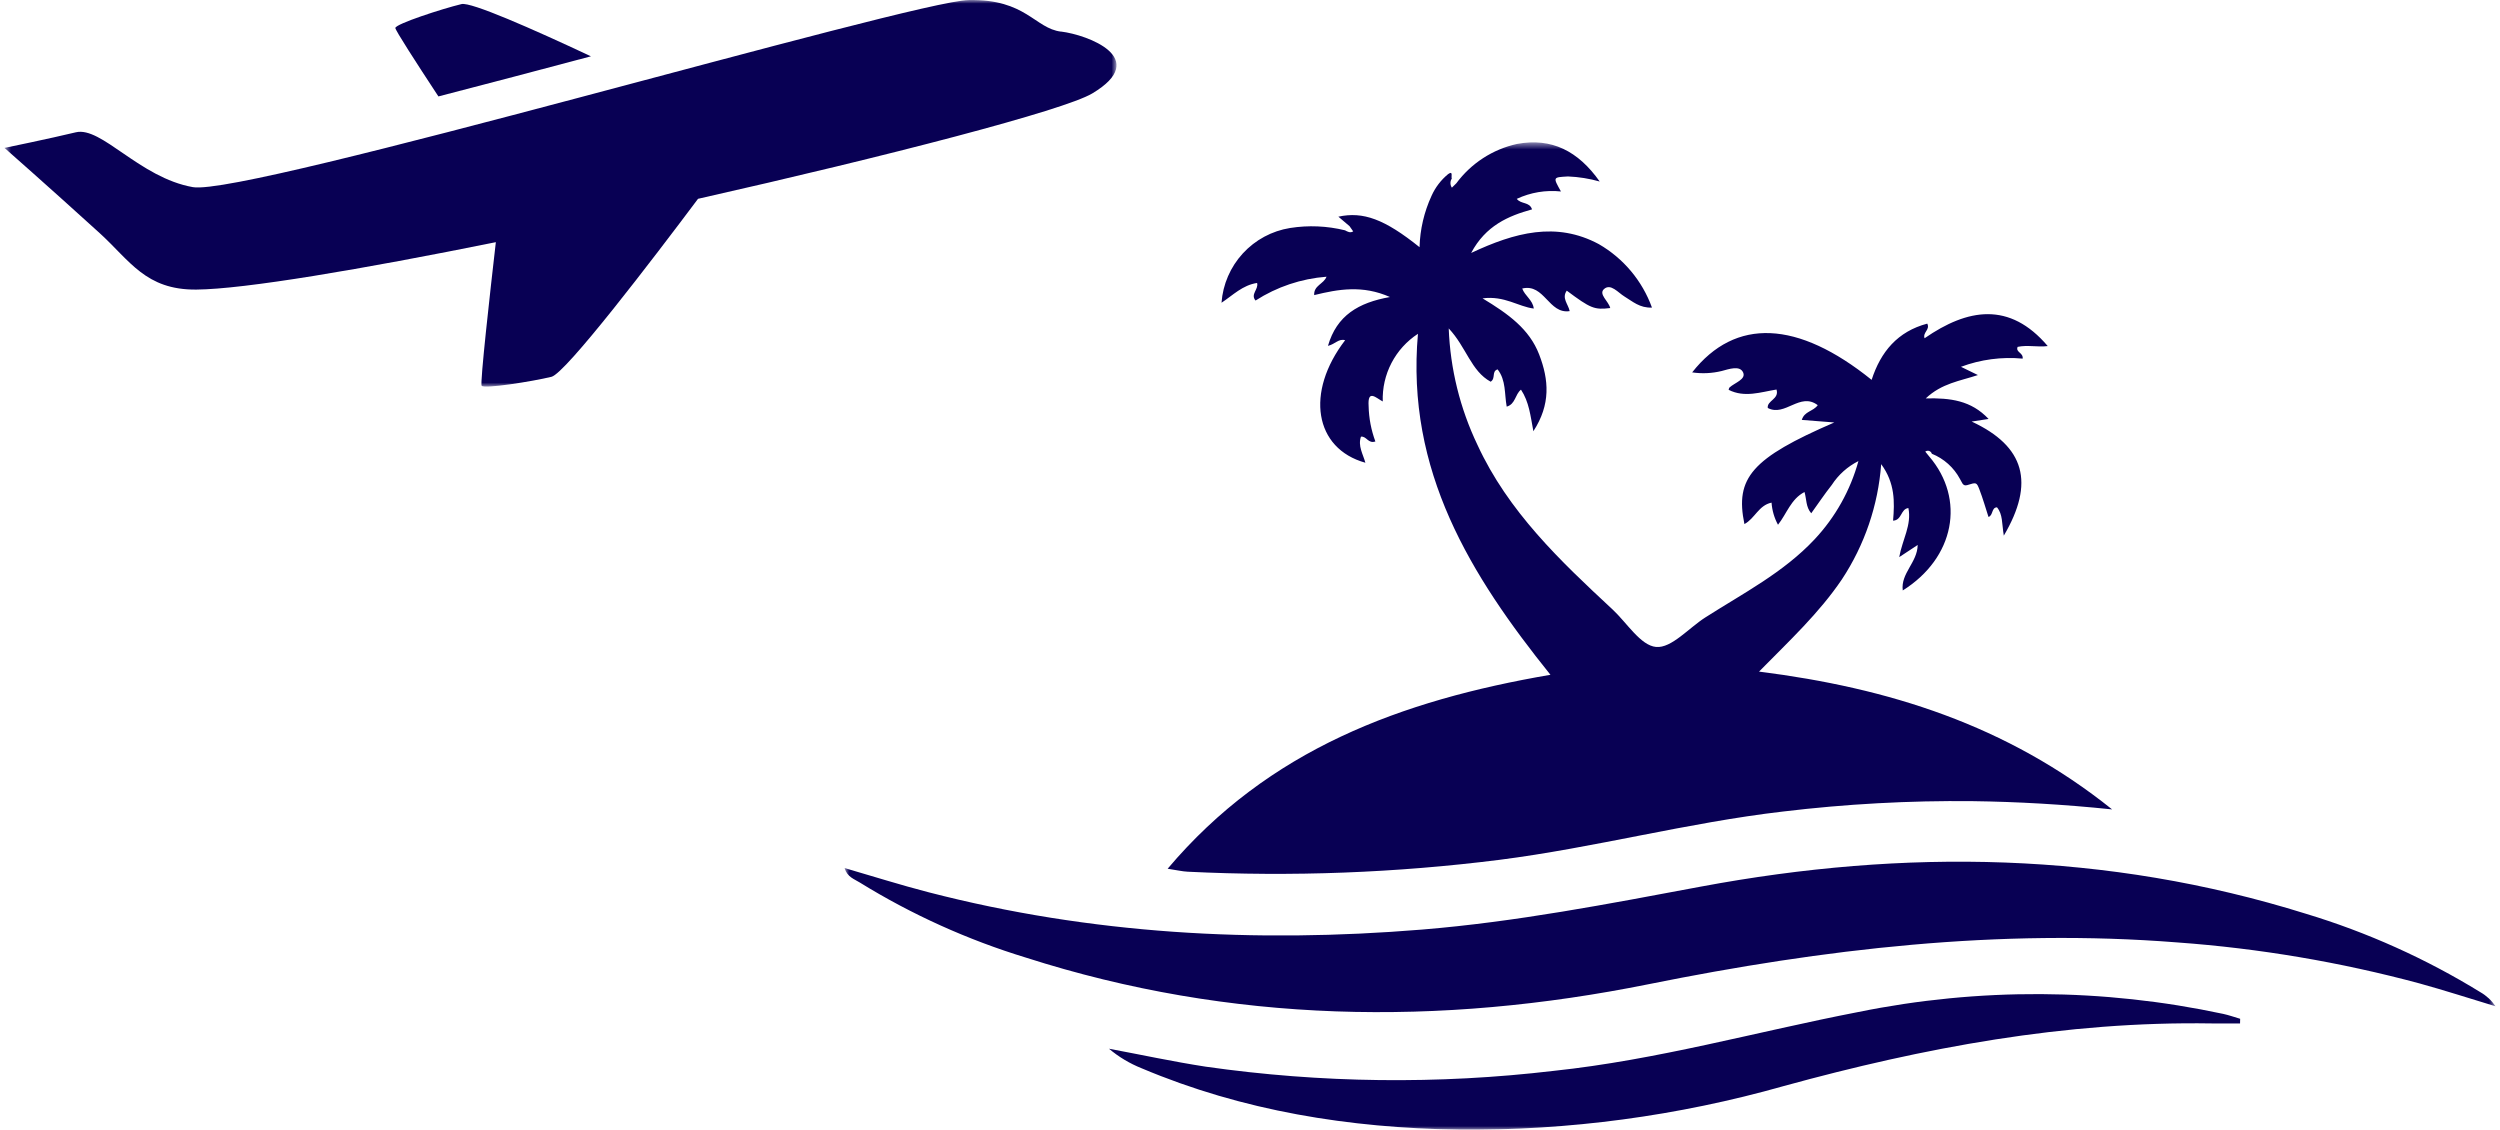 <svg xmlns="http://www.w3.org/2000/svg" fill="none" viewBox="0 0 343 155">
  <mask id="mask0_4931_9590" width="154" height="54" x="0" y="0" maskUnits="userSpaceOnUse" style="mask-type:luminance">
    <path fill="#fff" d="M153.184 0H.615v53.045H153.184V0Z"/>
  </mask>
  <g fill="#080054" mask="url(#mask0_4931_9590)">
    <path d="M145.575 4.34c-3.613-.444-4.788-4.476-12.644-4.336C125.075.144 33.79 26.976 26.461 25.675c-7.329-1.3-12.538-8.372-16.061-7.522-3.524.85-9.784 2.14-9.784 2.14S6.57 25.526 13.665 31.975c4.159 3.782 6.314 7.817 13.269 7.756 6.59-.053 22.653-2.779 41.096-6.505-.784 6.822-2.189 19.363-1.95 19.698.33.463 6.91-.581 9.575-1.224 1.953-.471 13.88-16.103 20.114-24.422 26.109-5.892 50.21-12.139 54.091-14.459 8.092-4.835-.669-8.043-4.282-8.488"/>
    <path d="M81.077 7.725C72.92 3.901 64.619.247 63.32.56c-2.665.643-8.998 2.709-9.08 3.274-.038.263 2.84 4.726 5.91 9.396 6.673-1.724 13.789-3.607 20.93-5.506"/>
  </g>
  <mask id="mask1_4931_9590" width="228" height="136" x="115" y="19" maskUnits="userSpaceOnUse" style="mask-type:luminance">
    <path fill="#fff" d="M342.386 19.531H115.869V155h226.517V19.531Z"/>
  </mask>
  <g fill="#080054" fill-rule="evenodd" clip-rule="evenodd" mask="url(#mask1_4931_9590)">
    <path d="M185.155 31.029c-.511-.432-1.021-.866-1.53-1.301 3.402-.739 6.351.341 11.136 4.186.067-2.435.626-4.831 1.644-7.043.518-1.158 1.298-2.18 2.279-2.986.731-.511.379.357.501.616-.122.186-.186.403-.184.625.002.222.071.439.196.622.202-.199.405-.398.607-.597 2.033-2.747 4.992-4.666 8.33-5.402 4.736-.886 8.384.96 11.345 5.156-1.416-.402-2.874-.635-4.345-.696-2.083.123-2.093.058-.974 2.061-2.074-.222-4.169.129-6.058 1.013.579.768 1.738.369 2.093 1.443-3.253.9-6.36 2.225-8.355 5.98 5.974-2.804 11.669-4.352 17.522-1.209 3.379 1.952 5.959 5.035 7.286 8.704-1.676.076-2.657-.845-3.755-1.508-.894-.538-1.897-1.847-2.816-1.042-.806.707.628 1.679.846 2.612-2.168.268-2.683.063-5.965-2.386-.727 1.037.197 1.832.401 2.808-2.887.445-3.457-3.828-6.512-3.1.362 1.011 1.454 1.58 1.584 2.749-2.138-.263-3.995-1.79-7.028-1.399 3.542 2.136 6.419 4.204 7.766 7.697 1.347 3.493 1.6 6.854-.791 10.531-.407-2.156-.588-4.019-1.7-5.704-.831.667-.739 1.977-1.96 2.332-.325-1.759-.075-3.611-1.247-5.112-.862.262-.224 1.241-.955 1.692-2.697-1.47-3.333-4.741-5.752-7.313.208 5.538 1.549 10.974 3.939 15.974 4.211 9.135 11.327 15.893 18.53 22.578 1.982 1.841 3.853 4.962 5.985 5.152 2.11.19 4.476-2.598 6.747-4.047 5.185-3.313 10.711-6.147 14.997-10.721 2.846-3.037 4.91-6.722 6.013-10.736-1.491.748-2.755 1.88-3.661 3.281-.985 1.242-1.869 2.573-2.815 3.882-.751-.862-.63-1.925-.923-2.917-1.869.964-2.433 2.971-3.637 4.494-.509-.937-.81-1.973-.884-3.037-1.773.358-2.306 2.203-3.723 2.94-1.316-6.342 1.016-9.042 12.332-13.939l-4.46-.351c.361-1.202 1.564-1.151 2.189-2.022-2.437-1.847-4.49 1.644-6.856.384-.138-1.023 1.61-1.199 1.198-2.53-2.148.344-4.367 1.157-6.567.042.026-.076.041-.246.123-.325.717-.656 2.291-1.108 1.864-2.06-.452-1.001-1.93-.465-2.955-.195-1.321.322-2.692.385-4.037.186 5.937-7.544 14.475-7.153 24.623 1.027 1.245-3.86 3.571-6.638 7.633-7.717.428.835-.655 1.195-.369 2.008 5.91-4.09 11.661-5.083 16.898 1.071-1.387.178-2.763-.181-4.13.11-.315.755.792.779.691 1.613-2.871-.27-5.766.115-8.467 1.124l2.326 1.131c-2.482.825-4.952 1.125-7.155 3.201 3.377-.071 6.221.273 8.618 2.822l-2.322.356c7.313 3.399 8.685 8.406 4.413 15.652-.284-1.716-.131-2.914-.934-3.882-.777.014-.507 1.108-1.168 1.319-.407-1.251-.767-2.524-1.24-3.754-.402-1.05-.447-.992-1.671-.616-.655.203-.739-.462-1.001-.838-.839-1.572-2.205-2.798-3.859-3.462-.027-.09-.075-.172-.14-.239-.065-.067-.146-.117-.235-.146-.089-.029-.183-.036-.276-.02-.092.016-.179.054-.253.111.178.217.356.433.528.65 5.039 5.876 3.494 13.948-3.616 18.398-.304-2.358 2.012-3.836 2.048-6.241l-2.534 1.669c.437-2.417 1.732-4.419 1.259-6.734-1.076.123-.869 1.672-2.102 1.732.217-2.577.284-5.135-1.631-7.756-.417 5.646-2.274 11.09-5.393 15.814-3.129 4.628-7.201 8.42-11.366 12.649 17.716 2.238 33.987 7.311 48.441 18.907-6.79-.702-12.952-1.045-19.128-1.132-8.695-.09-17.388.385-26.022 1.424-13.094 1.522-25.854 4.96-38.919 6.629-14.179 1.787-28.488 2.331-42.762 1.627-.744-.035-1.477-.216-2.749-.408 13.825-16.374 32.054-23.095 52.521-26.61-10.957-13.639-19.842-27.982-18.179-46.783-1.536 1.001-2.787 2.382-3.632 4.008-.846 1.626-1.258 3.443-1.196 5.276-.914-.475-2.099-1.742-1.939.64.037 1.656.351 3.295.927 4.848-.997.344-1.204-.755-1.979-.66-.441 1.278.282 2.392.608 3.579-6.998-1.943-8.271-9.662-2.777-16.81-.883-.265-1.368.545-2.357.774 1.207-4.172 4.177-5.927 8.506-6.701-3.749-1.661-7.061-1.083-10.396-.262-.076-1.335 1.307-1.512 1.694-2.524-3.468.265-6.815 1.388-9.74 3.269-.739-.873.448-1.528.214-2.414-2.001.303-3.311 1.679-4.882 2.716.185-2.52 1.215-4.904 2.923-6.765 1.709-1.861 3.996-3.092 6.491-3.491 2.506-.396 5.066-.287 7.529.319.357.188.711.407 1.124.144l-.504-.715Z"/>
    <path d="M115.869 119.093c3.94 1.145 7.707 2.339 11.525 3.324 22.249 5.759 44.831 6.995 67.68 5.123 12.918-1.059 25.589-3.524 38.296-5.899 27.933-5.218 55.648-4.821 82.972 3.718 8.425 2.544 16.486 6.167 23.981 10.779.826.475 1.531 1.133 2.061 1.924-3.484-1.05-6.947-2.179-10.452-3.143-10.86-2.922-21.974-4.802-33.191-5.616-24.484-1.937-48.548.889-72.54 5.728-28.702 5.787-57.297 5.373-85.428-3.641-8.014-2.445-15.68-5.91-22.811-10.309-.739-.47-1.724-.739-2.093-1.988Z"/>
    <path d="M307.342 140.415c-1.305 0-2.605.016-3.91 0-20.04-.32-39.497 3.312-58.725 8.598-14.496 4.103-29.503 6.115-44.568 5.974-14.975-.229-29.604-2.545-43.51-8.421-1.627-.649-3.139-1.554-4.479-2.682 4.421.827 8.823 1.778 13.265 2.462 15.828 2.261 31.883 2.454 47.761.575 14.167-1.498 27.845-5.374 41.765-8.07 16.535-3.364 33.587-3.278 50.087.255.787.172 1.549.447 2.321.671 0 .213-.01.432-.015.644"/>
  </g>
</svg>

